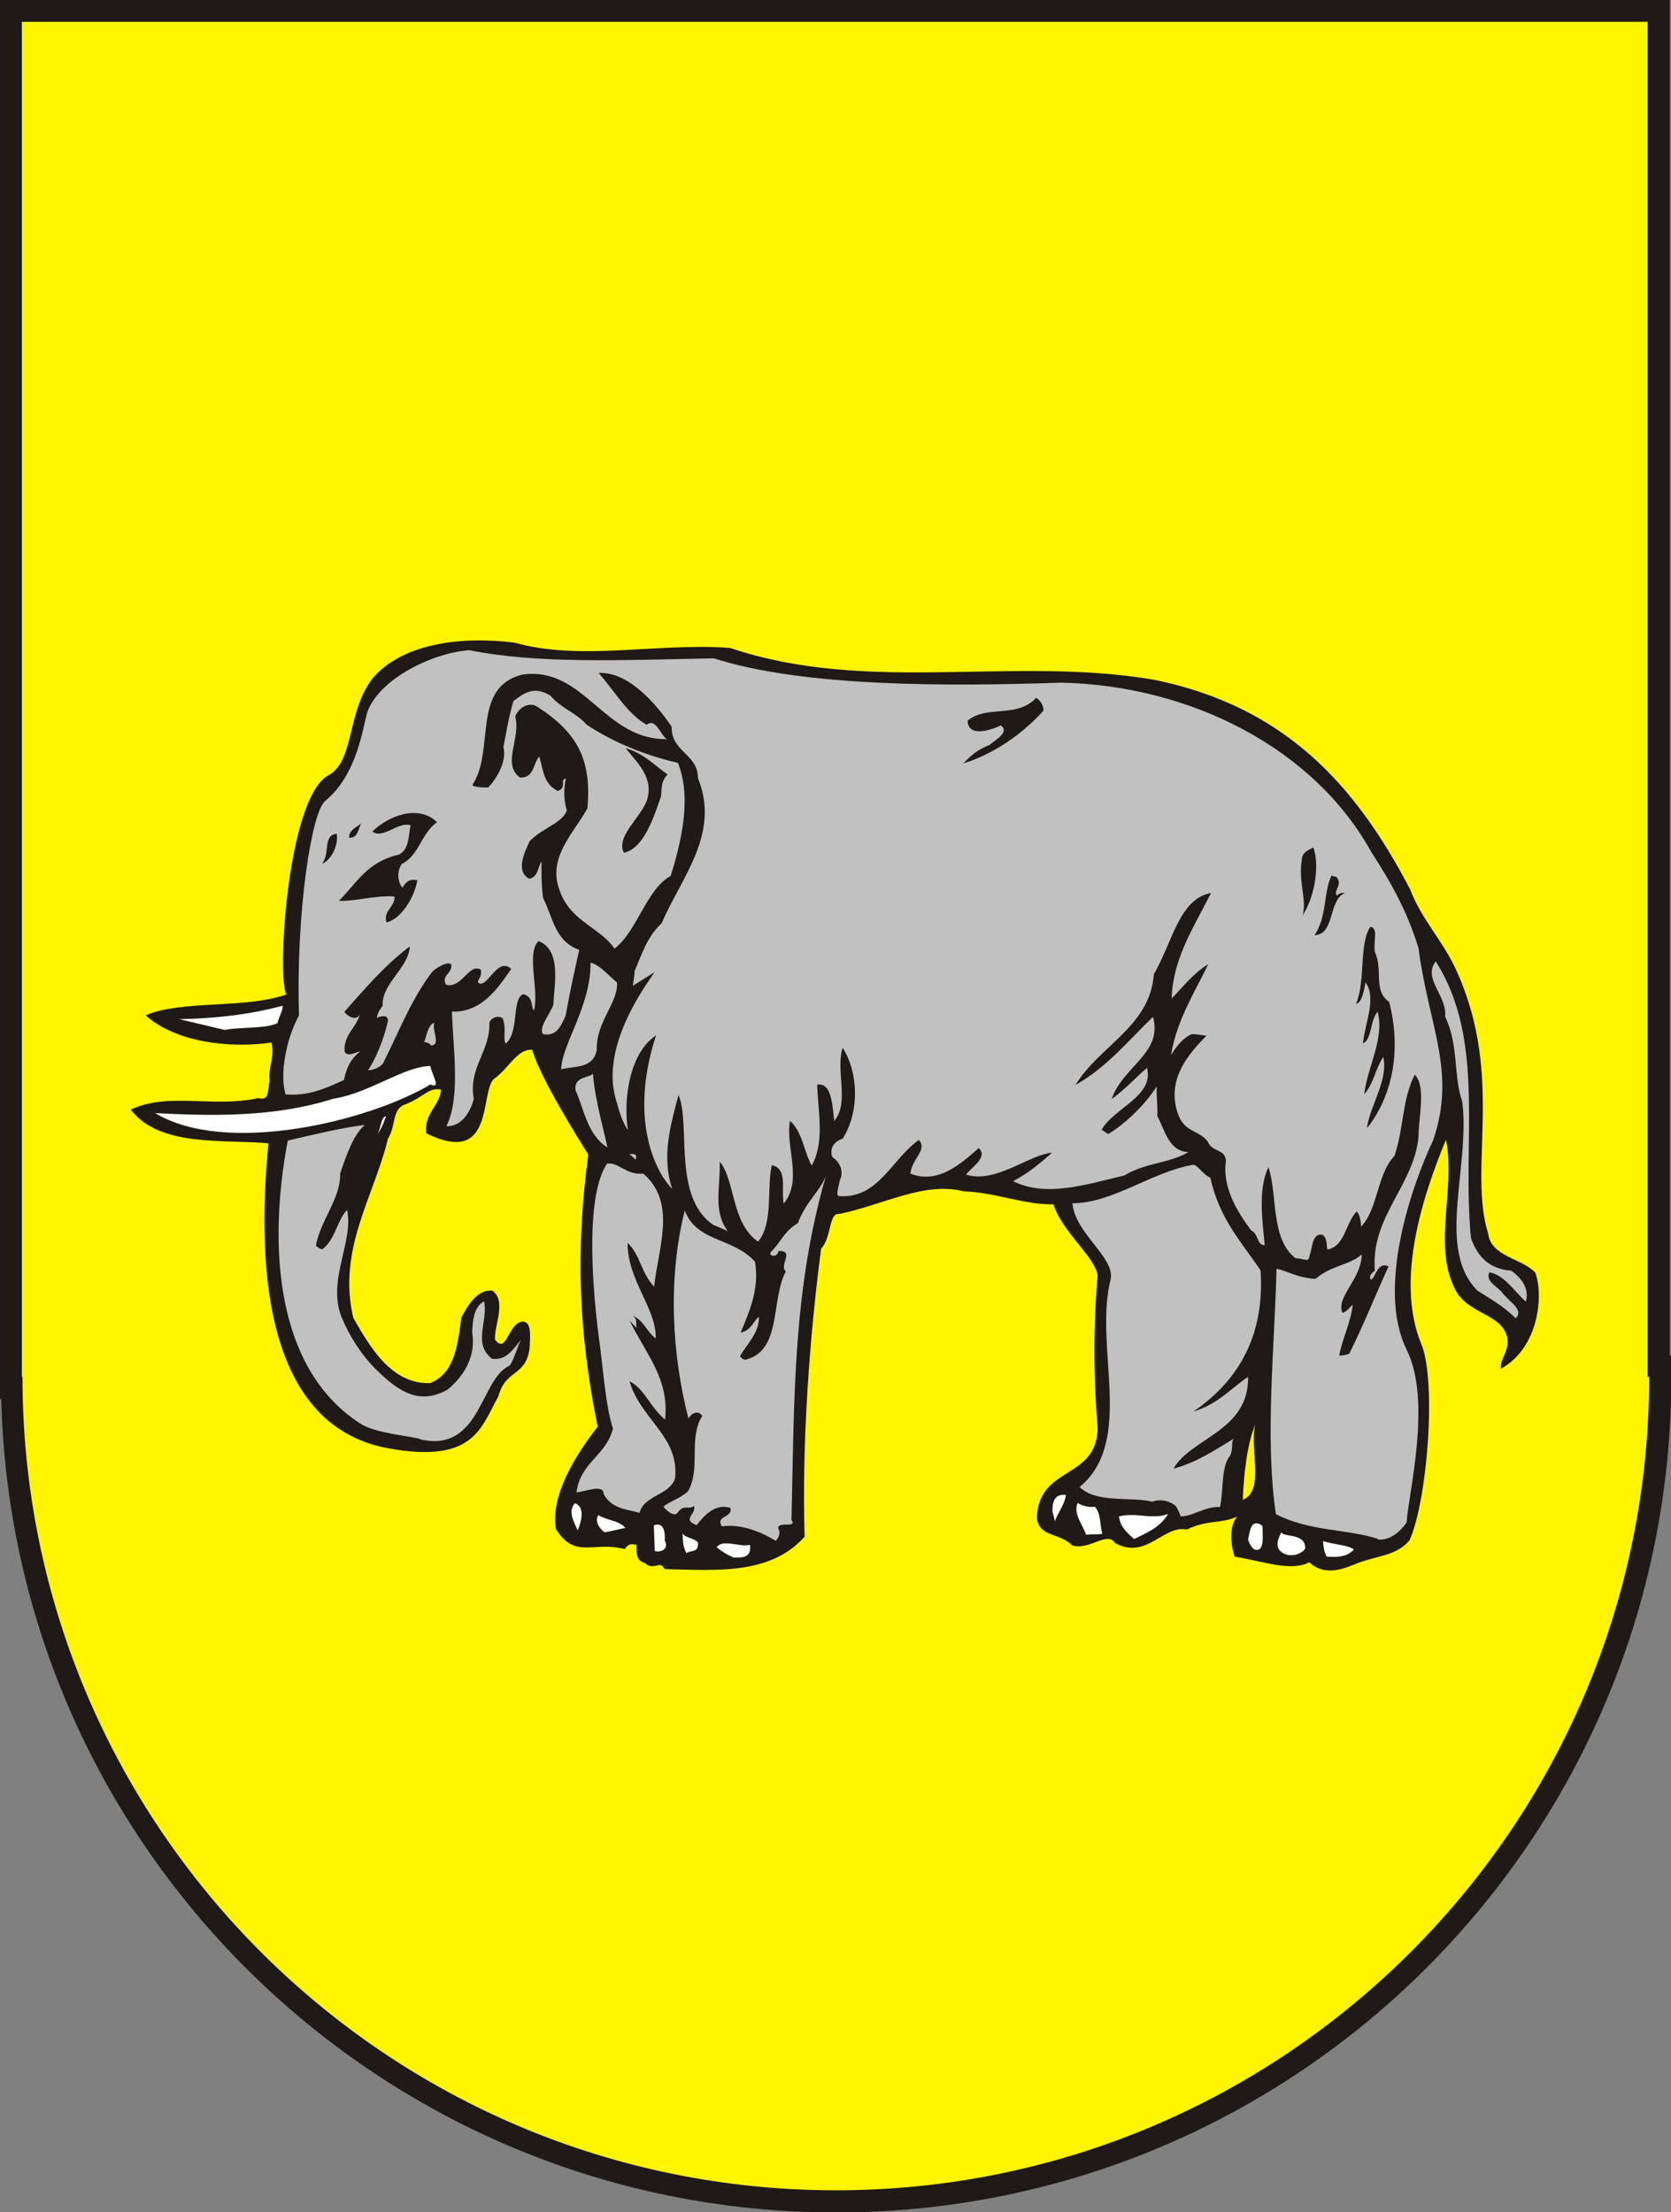 <?xml version="1.0" encoding="UTF-8"?>
<!DOCTYPE svg PUBLIC "-//W3C//DTD SVG 1.1//EN" "http://www.w3.org/Graphics/SVG/1.1/DTD/svg11.dtd">
<!-- Creator: CorelDRAW -->
<svg xmlns="http://www.w3.org/2000/svg" xml:space="preserve" width="5.354in" height="7.087in" style="shape-rendering:geometricPrecision; text-rendering:geometricPrecision; image-rendering:optimizeQuality; fill-rule:evenodd; clip-rule:evenodd"
viewBox="0 0 5.354 7.087"
 xmlns:xlink="http://www.w3.org/1999/xlink"
 xmlns:svg="http://www.w3.org/2000/svg"
 version="1.0">
 <rect x="0" y="0" width="5.354" height="7.087" fill="#808080" stroke="none"/>
 <defs>
  <style type="text/css">
   <![CDATA[
    .fil2 {fill:#1F1A17}
    .fil4 {fill:#C2C1C1}
    .fil1 {fill:#FFF500}
    .fil3 {fill:white}
    .fil0 {fill:#1F1A17;fill-rule:nonzero}
   ]]>
  </style>
 </defs>
 <g id="Capa_x0020_1">
  <g id="_83014168">
   <path id="_84457560" class="fil0" d="M0 4.411l0 -4.341 0 -0.07 0.07 -3.93701e-006 5.21 0 0.07 3.93701e-006 0 0.07 0 4.272 0.005 0 0 0.07 0 5.90551e-005 -0 0c-1.5748e-005,0.739 -0.3,1.408 -0.784,1.892 -0.484,0.484 -1.153,0.784 -1.892,0.784l0 0 -2.75591e-005 0 -5.90551e-005 0 0 -0c-0.739,-1.5748e-005 -1.408,-0.3 -1.892,-0.784 -0.469,-0.469 -0.765,-1.111 -0.783,-1.822l-0.004 0 0 -0.07z"/>
   <path id="CoA_Nr._11" class="fil1" d="M0.07 0.07l0 4.341 0.002 0c0,1.439 1.168,2.606 2.606,2.606 1.439,0 2.606,-1.168 2.606,-2.606l-0.005 0 0 -4.341 -5.21 0z"/>
   <g>
    <path id="_42694656" class="fil2" d="M2.132 5.027c0.157,0.003 0.335,0.021 0.446,-0.104 -0.009,-0.294 0.015,-0.635 0.053,-0.923 0.035,-0.037 0.023,-0.116 0.059,-0.111 0.143,-0.03 0.273,-0.105 0.399,-0.072 0.096,0.002 0.195,0.044 0.286,0.041 0.03,0.091 0.132,0.167 0.142,0.228 -0.014,0.161 -0.014,0.321 0,0.489 -0.003,0.167 -0.187,0.119 -0.195,0.286 0.006,0.065 0.075,0.049 0.113,0.09 0.055,0.017 0.114,-0.047 0.137,-0.008 0.102,0.056 0.154,-0.058 0.231,-0.043 0.067,-0.032 0.105,-0.017 0.161,-0.041 -0.027,0.03 -0.021,0.091 -0.008,0.128 0.091,0.015 0.181,0.049 0.239,0.018 0.053,0.049 0.116,0.018 0.157,0.002 0.065,-0.024 0.122,-0.023 0.164,-0.072 0.058,-0.128 0.087,-0.512 0.038,-0.629 -0.079,-0.192 -0.008,-0.445 0.079,-0.655 0.032,0.158 -0.044,0.339 0.03,0.481 0.041,0.079 0.146,0.075 0.166,0.151 0.008,0.05 -0.023,0.065 -0.02,0.102 0.123,-0.067 0.137,-0.239 0.11,-0.308 -0.044,-0.047 -0.142,-0.05 -0.151,-0.126 -0.065,-0.206 0.052,-0.498 -0.099,-0.836 -0.044,-0.1 -0.113,-0.166 -0.151,-0.266 -0.177,-0.339 -0.405,-0.586 -0.819,-0.671 -0.455,-0.078 -0.918,0.047 -1.359,-0.102 -0.228,-0.018 -0.478,0.043 -0.691,-0.017 -0.166,-0.021 -0.349,0 -0.449,0.107 -0.091,0.107 -0.062,0.273 -0.148,0.318 -0.132,0.072 -0.166,0.655 -0.134,0.702 -0.134,0.047 -0.338,0.017 -0.451,0.067 0.094,0.085 0.266,0.107 0.403,0.087 0.011,0.049 -0.012,0.081 -0.006,0.123 -0.008,0.033 0,0.065 -0.037,0.055 -0.143,0.032 -0.289,-0.02 -0.408,0.037 0.093,0.122 0.303,0.094 0.441,0.108 -0.033,0.343 -0.032,0.901 0.384,0.977 0.276,0.05 0.297,-0.067 0.353,-0.167 0.023,-0.087 0.088,-0.062 0.1,-0.154 0.002,-0.043 0.006,-0.085 -0.023,-0.085 -0.047,0.005 -0.05,0.107 -0.088,0.058 -0.003,-0.047 0.038,-0.122 -0.008,-0.157 -0.052,-0.006 -0.085,0.058 -0.1,0.087 -0.012,0.093 -0.023,0.178 -0.099,0.209 -0.126,0.005 -0.196,-0.12 -0.247,-0.209 -0.052,-0.219 0.067,-0.39 0.111,-0.574 0.027,-0.043 0.012,-0.096 0.056,-0.11 0.059,-0.023 0.075,-0.056 0.114,-0.047 -0.002,0.05 -0.056,0.076 -0.047,0.14 0.219,0.107 0.171,-0.128 0.216,-0.174 0.05,-0.035 0.073,-0.096 0.123,-0.094 0.029,0.097 0.151,0.289 0.18,0.336 -0.041,0.303 -0.032,0.566 0.03,0.872 -0.067,0.085 -0.152,0.218 -0.134,0.327 0.061,0.099 0.119,0.038 0.221,0.065 0.011,-0.018 0.021,-0.017 0.037,-0.014 0,0.021 -0.002,0.052 0.027,0.058 0.026,0.027 0.05,-0.009 0.061,0.017zm1.85 -0.222c0.072,-0.029 0.02,-0.166 0.04,-0.242 -0.026,0.065 -0.037,0.158 -0.04,0.242z"/>
    <path id="_42631144" class="fil3" d="M2.351 4.99c0.026,0 0.058,0.002 0.052,-0.041 -0.03,0.009 -0.087,-0.02 -0.107,0.008 0.015,0.011 0.03,0.023 0.055,0.033z"/>
    <path id="_42763128" class="fil3" d="M2.199 4.976c0.015,-0.011 0.041,0 0.037,-0.035 -0.014,-0.015 -0.046,-0.015 -0.049,-0.03 0.002,0.026 -0.002,0.033 0.012,0.065z"/>
    <path id="_42734752" class="fil3" d="M2.098 4.969c0.021,0.006 0.046,-0.008 0.032,-0.033 0.002,-0.032 -0.006,-0.061 -0.035,-0.049l0.003 0.082z"/>
    <path id="_82311760" class="fil3" d="M4.251 4.987c0.032,0.002 0.065,0.002 0.087,-0.023 -0.02,-0.015 -0.064,-0.015 -0.099,-0.027 0.002,0.017 0.002,0.032 0.012,0.05z"/>
    <path id="_42734600" class="fil3" d="M4.124 4.981c0.021,0.005 0.047,-0.003 0.058,-0.02 0.002,-0.052 -0.076,-0.035 -0.076,-0.053 -0.02,0.037 -0.018,0.062 0.018,0.073z"/>
    <path id="_82109016" class="fil3" d="M4.019 4.964c0.035,0.012 0.026,-0.05 0.026,-0.076 -0.038,-0.026 -0.04,0.018 -0.046,0.044 0.005,0.017 0.012,0.026 0.02,0.032z"/>
    <path id="_42618360" class="fil3" d="M1.937 4.909c0.021,-0.003 0.041,-0.009 0.067,-0.014 -0.021,-0.024 -0.056,-0.023 -0.087,-0.041 -0.011,0.018 0,0.04 0.02,0.055z"/>
    <path id="_42618312" class="fil3" d="M1.851 4.903c0.009,-0.021 0.027,-0.075 -0.009,-0.087 -0.024,0.026 -0.002,0.062 0.009,0.087z"/>
    <path id="_42618480" class="fil3" d="M3.633 4.931c0.043,-0.021 0.084,-0.038 0.11,-0.081 -0.052,0.02 -0.1,-0.006 -0.158,0.008 0.005,0.032 0.02,0.047 0.049,0.073z"/>
    <path id="_82109168" class="fil3" d="M3.48 4.917c0.018,-0.003 0.032,0 0.052,-0.003 -0.009,-0.032 -0.003,-0.062 -0.024,-0.087 -0.015,0.003 -0.04,-0.002 -0.055,-0.012 -0.015,0.035 0.014,0.065 0.027,0.102z"/>
    <path id="_81793056" class="fil3" d="M3.38 4.874c0.008,-0.026 0.033,-0.056 0.035,-0.085 -0.032,-0.002 -0.043,0.014 -0.043,0.053 0.005,0.017 0.008,0.032 0.008,0.032z"/>
    <path id="_82136264" class="fil4" d="M3.783 4.858c0.04,0 0.079,-0.033 0.126,-0.03 0.012,-0.056 0.003,-0.129 0.032,-0.164 0.012,-0.026 0.002,-0.041 0.012,-0.055 -0.055,0.033 -0.117,0.076 -0.193,0.096 0.056,-0.099 0.242,-0.12 0.239,-0.294 -0.053,0.035 -0.097,0.088 -0.175,0.111 0.149,-0.102 0.228,-0.248 0.215,-0.452 -0.061,-0.091 -0.131,-0.163 -0.161,-0.297 -0.026,-0.011 -0.043,-0.046 -0.058,-0.041 -0.137,0.026 -0.254,0.122 -0.384,0.123 0.009,0.097 0.135,0.172 0.123,0.242 -0.056,0.216 0.079,0.519 -0.1,0.667 0.055,0.053 0.163,0.03 0.233,0.047 0.029,-0.011 0.061,0 0.076,0.015 0.011,0.018 0.015,0.032 0.015,0.032zm-1.734 -0.011c0.015,-0.058 0.097,-0.056 0.114,-0.111 0.014,-0.135 -0.111,-0.189 -0.146,-0.311 0.05,0.026 0.064,0.081 0.114,0.123 0.014,-0.131 -0.061,-0.209 -0.114,-0.318 0.005,0.006 0.015,0.018 0.026,0.026 -0.011,-0.008 0.005,-0.029 -0.017,-0.041 0.035,0.012 0.046,0.052 0.075,0.073 0.003,-0.096 -0.091,-0.186 -0.09,-0.306 0.041,0.038 0.043,0.097 0.085,0.14 0.011,-0.117 0.075,-0.269 -0.035,-0.362 -0.056,0.005 -0.079,-0.038 -0.116,-0.032 -0.067,0.099 -0.05,0.371 -0.027,0.551 0.014,0.097 0.021,0.221 0.046,0.298 -0.023,0.088 -0.104,0.107 -0.117,0.204 0.021,0 0.088,-0.029 0.087,0.005 0.026,0.049 0.076,0.049 0.116,0.061zm0.435 0.09c0.008,-0.005 0.02,-0.026 0.009,-0.041 0,-0.024 0.062,0.002 0.043,-0.027 0.009,-0.402 0.005,-0.735 0.11,-1.101 -0.021,0.052 -0.062,0.079 -0.09,0.151 -0.043,0.024 -0.056,0.064 -0.088,0.094 0,0.017 0.026,0.011 0.026,-0.005 0.055,-0.003 0,0.047 0.024,0.065 -0.049,0.091 -0.012,0.254 -0.129,0.283 -0.011,0 -0.018,-0.011 -0.018,-0.011 0.02,-0.037 0.061,-0.072 0.061,-0.126 -0.018,0.011 -0.024,0.044 -0.059,0.05 0.037,-0.085 0.059,-0.151 0.046,-0.227 -0.07,-0.078 -0.187,-0.062 -0.225,-0.164 -0.055,0.219 -0.041,0.463 0.012,0.667 0.003,-0.011 0.029,-0.032 0.044,-0.009 -0.046,0.075 -0.003,0.167 -0.046,0.242 -0.026,0.024 -0.062,0.033 -0.078,0.049 0.008,0.011 0.035,0.037 0.047,0.017 0.018,-0.026 0.037,-0.005 0.05,-0.02 0.011,0.026 -0.041,0.044 0.009,0.062 0.02,-0.024 0.056,-0.072 0.108,-0.055 0.009,0.032 -0.049,0.024 -0.027,0.059 0.061,-0.009 0.126,0.018 0.172,0.046zm1.93 -0.005c0.041,0.005 0.076,-0.029 0.093,-0.055 0.005,-0.09 0.082,-0.388 0,-0.553 -0.097,-0.196 0.015,-0.524 0.085,-0.671 0.075,-0.221 -0.014,-0.364 -0.047,-0.615 -0.035,-0.116 -0.087,-0.209 -0.151,-0.308 -0.184,-0.333 -0.579,-0.534 -0.994,-0.543 -0.35,0.012 -0.825,0.015 -1.113,-0.078 -0.297,0.006 -0.566,0.018 -0.783,-0.026 -0.117,0.008 -0.288,0.091 -0.327,0.198 -0.014,0.047 -0.032,0.201 -0.135,0.285 -0.044,0.035 -0.094,0.358 -0.084,0.687 -0.043,0.079 -0.062,0.192 -0.043,0.253 0.072,0.006 0.126,-0.018 0.187,-0.046 0.006,-0.029 0.017,-0.065 0.052,-0.091 -0.014,0 -0.04,0.02 -0.05,0 -0.003,-0.056 0.038,-0.076 0.049,-0.119 -0.011,0.021 -0.037,0.008 -0.05,-0.008 0.064,-0.072 0.131,-0.151 0.21,-0.21 -0.003,0.069 -0.091,0.119 -0.087,0.19 -0.011,0.015 -0.018,0.026 -0.018,0.04 0,-0.003 0.037,-0.017 0.035,0.009 -0.012,0.053 -0.037,0.119 -0.064,0.158 0.021,0 0.047,-0.015 0.05,-0.026 0.05,-0.099 0.091,-0.207 0.158,-0.292 0.018,-0.015 0.049,-0.032 0.059,-0.021 0.003,0.032 -0.033,0.032 -0.017,0.065 0.052,0.012 0.072,-0.069 0.111,-0.049 0.006,0.021 -0.009,0.032 -0.009,0.041 0.029,0.027 0.061,-0.085 0.107,-0.043 -0.041,0.059 -0.093,0.14 -0.19,0.137 0.003,0.111 0.029,0.276 -0.018,0.367 0.046,0.002 0.076,-0.041 0.088,-0.087 -0.018,-0.102 0.053,-0.151 0.05,-0.245 0.012,-0.026 0.044,-0.02 0.044,-0.009 0.011,0.029 -0.002,0.065 0.009,0.076 0.043,-0.037 0.018,-0.142 0.055,-0.158 0.035,0.008 0.024,0.043 0.035,0.052 0.017,-0.065 -0.026,-0.186 0.015,-0.222 0.075,0.03 0.049,0.143 0.047,0.204 -0.011,0.03 -0.049,0.075 -0.033,0.094 0.043,0.008 0.056,-0.024 0.072,-0.058 0.012,-0.067 0.03,-0.151 0.044,-0.212 -0.078,-0.027 -0.084,-0.104 -0.116,-0.166 -0.006,-0.047 -0.005,-0.081 -0.005,-0.117 -0.011,0.015 -0.011,0.052 -0.04,0.055 -0.047,-0.026 -0.009,-0.094 0.002,-0.12 0.041,-0.043 0.107,-0.059 0.119,-0.099 -0.011,-0.037 -0.009,-0.073 -0.003,-0.102 -0.021,0.005 0.005,0.029 -0.026,0.04 -0.046,-0.023 -0.046,-0.067 -0.059,-0.11 -0.021,0.021 -0.015,0.069 -0.062,0.067 -0.059,-0.044 0.003,-0.123 -0.015,-0.195 0.009,-0.029 0.046,-0.049 0.07,-0.032 0.132,0.084 0.175,0.174 0.161,0.326 -0.047,0.084 -0.131,0.16 -0.087,0.268 0.035,0.094 0.128,0.114 0.174,0.181 0.073,-0.056 0.102,-0.19 0.18,-0.233 0.03,-0.097 0.07,-0.248 0.023,-0.362 -0.113,-0.026 -0.213,-0.07 -0.292,-0.122 -0.035,-0.04 -0.082,-0.052 -0.116,-0.093 -0.052,-0.033 -0.085,-0.009 -0.119,0.017 -0.018,0.061 -0.026,0.119 -0.032,0.148 0.011,0.04 -0.017,0.096 -0.049,0.129 -0.024,0 -0.05,-0.002 -0.05,-0.009 0.073,-0.111 -0.005,-0.312 0.16,-0.353 0.199,-0.027 0.26,0.21 0.463,0.207 -0.021,-0.012 -0.035,-0.07 -0.065,-0.046 -0.064,-0.037 -0.099,-0.104 -0.154,-0.166 0.093,-0.005 0.181,0.094 0.234,0.172 -0.002,0.081 0.085,0.088 0.084,0.164 0.073,0.18 -0.053,0.318 -0.116,0.466 -0.047,0.043 -0.064,0.1 -0.087,0.154 0,0.021 -0.005,0.035 -0.005,0.046l0.07 -0.044c-0.061,0.085 -0.172,0.26 -0.123,0.414 0.012,0.043 0.02,0.067 0.037,0.093 -0.015,-0.093 0.002,-0.245 0.09,-0.304 -0.049,0.148 -0.058,0.317 0.02,0.451 0.014,0.02 0.021,0.03 0.032,0.041 -0.035,-0.102 -0.006,-0.204 0.02,-0.301 0.04,0.093 -0.02,0.326 0.111,0.416 0.021,0.009 0.037,0.015 0.047,0.021 -0.049,-0.067 -0.023,-0.143 -0.026,-0.224 0.05,0.061 0.037,0.198 0.123,0.257 0.05,-0.061 0.027,-0.174 0.044,-0.245 0.052,0.011 0.029,0.076 0.038,0.123 0.062,-0.075 0.005,-0.181 0.02,-0.265 0.04,0.033 0.046,0.104 0.07,0.143 0.041,-0.075 0.021,-0.166 0.017,-0.259 0.05,-0.009 0.049,0.078 0.055,0.116 0.05,-0.058 0.003,-0.164 0.027,-0.234 0.049,0.076 0.056,0.202 0,0.291 -0.029,0.009 -0.043,0.033 -0.033,0.059 0.026,0.017 0.037,0.049 0.024,0.073 -0.003,0.02 -0.015,0.05 -0.003,0.052 0.126,0.009 0.167,-0.116 0.256,-0.18 0.029,0.032 -0.023,0.061 -0.027,0.108 0.09,0.035 0.163,-0.033 0.219,-0.082 0.03,0.029 -0.02,0.059 -0.041,0.085 0.096,0.03 0.201,-0.064 0.276,-0.07 -0.037,0.032 -0.073,0.064 -0.125,0.091 0.105,0.053 0.233,0.011 0.356,-0.018 0.073,-0.043 0.139,-0.037 0.206,-0.075 -0.062,-0.002 -0.075,-0.067 -0.1,-0.116 0.002,-0.035 -0.003,-0.052 -0.002,-0.094 -0.037,0.058 -0.1,0.119 -0.155,0.152 -0.011,-0.006 -0.021,-0.014 -0.021,-0.014 0.038,-0.069 0.169,-0.107 0.145,-0.198 -0.035,0.03 -0.07,0.069 -0.113,0.1 0.033,-0.102 0.166,-0.149 0.132,-0.263 -0.078,0.075 -0.146,0.16 -0.248,0.218 0.075,-0.125 0.239,-0.187 0.251,-0.355 0.059,-0.1 0.081,-0.242 0.183,-0.26 -0.053,0.107 -0.122,0.207 -0.126,0.338 0.035,-0.035 0.067,-0.079 0.117,-0.11 -0.038,0.082 -0.1,0.175 -0.119,0.291 0.015,-0.024 0.038,-0.056 0.067,-0.067 0.021,0 0.037,0.005 0.047,0.005 -0.056,0.056 -0.129,0.139 -0.093,0.247 0.021,0.064 0.065,0.053 0.096,0.091 0.015,0.037 0.055,0.023 0.059,0.062 -0.012,0.079 0.03,0.157 0.081,0.224 0.024,0.011 0.017,0.047 0.043,0.047 -0.006,-0.076 -0.023,-0.174 0.012,-0.25 0.03,0.088 0.006,0.23 0.087,0.292 0.026,0 0.041,0.015 0.044,-0.005 0.012,-0.035 0.009,-0.076 0.043,-0.07 0.017,0.015 0.011,0.037 0.015,0.047 0.056,-0.009 0.058,-0.085 0.094,-0.122 0.009,0.008 0.014,0.033 0.014,0.049 0.055,-0.058 0.05,-0.167 0.107,-0.227 0.03,-0.087 0.024,-0.181 0.065,-0.26 0.037,0.037 0.012,0.135 0.012,0.199 -0.015,0.157 -0.154,0.256 -0.14,0.429 -0.018,0.014 -0.018,0.021 -0.012,0.029 0.015,-0.008 0.02,-0.059 0.056,-0.043 -0.041,0.09 -0.081,0.19 -0.126,0.28 -0.017,0.006 -0.032,0.006 -0.032,0.006 0.008,-0.05 0.038,-0.108 0.043,-0.163 -0.008,0.005 -0.014,0.02 -0.033,0.026 -0.021,-0.052 0.061,-0.107 0.062,-0.187 -0.04,0.035 -0.094,0.033 -0.148,0.078 -0.056,-0.002 -0.099,-0.029 -0.125,-0.032 -0.006,0.253 -0.038,0.542 -0.002,0.786 0.11,0.056 0.222,0.046 0.327,0.079zm-3.069 -0.321c0.196,0.046 0.193,-0.195 0.288,-0.236 0.015,-0.02 0.027,-0.07 0.038,-0.084 -0.021,0.021 -0.044,0.069 -0.094,0.062 -0.064,-0.047 -0.012,-0.122 -0.026,-0.184 -0.032,0.017 -0.037,0.061 -0.038,0.1 0.012,0.073 -0.023,0.137 -0.079,0.183 -0.088,0.049 -0.152,0.008 -0.216,-0.052 -0.07,-0.064 -0.107,-0.142 -0.12,-0.172 -0.055,-0.12 0.037,-0.25 0.014,-0.352 -0.033,0.035 -0.038,0.096 -0.079,0.126 -0.011,0 -0.021,-0.012 -0.021,-0.012 0.017,-0.085 0.079,-0.149 0.078,-0.231 0.02,-0.059 0.043,-0.125 0.079,-0.155 -0.076,0.009 -0.16,0.03 -0.247,0.05 -0.065,0.344 -0.037,0.734 0.233,0.907 0.046,0.03 0.148,0.038 0.192,0.049zm0.035 -1.262c0.035,0.002 0.002,-0.052 0.012,-0.072 -0.021,0.003 -0.027,0.05 -0.033,0.061 0.011,0.003 0.017,0.003 0.021,0.011zm0.656 0.367c0.006,-0.017 0,-0.021 -0.02,-0.018 0,0 0.011,0.006 0.02,0.018zm-0.09 -0.04c-0.005,-0.032 -0.041,-0.155 -0.046,-0.236 -0.015,0.014 -0.062,0.009 -0.056,0.053 0.027,0.058 0.037,0.142 0.102,0.183zm-0.148 -0.25c0.04,-0.012 0.102,0 0.114,-0.062 -0.003,-0.09 0.069,-0.151 0.065,-0.216 -0.037,-0.033 -0.059,-0.058 -0.085,-0.064 0.002,0.139 -0.093,0.263 -0.094,0.343zm3.058 0.798c0.029,-0.029 -0.021,-0.052 -0.046,-0.087 -0.021,-0.02 -0.05,-0.035 -0.038,-0.061 0.049,0.009 0.079,0.061 0.117,0.094 0.012,-0.041 -0.014,-0.076 -0.047,-0.099 -0.07,-0.006 -0.107,-0.043 -0.129,-0.105 -0.03,-0.309 0.049,-0.633 -0.113,-0.886 -0.043,0.055 0.038,0.111 0.03,0.177 0.044,0.088 0.027,0.195 0.055,0.271 0.027,0.21 -0.085,0.473 0.049,0.607 0.053,0.033 0.085,0.052 0.122,0.088z"/>
    <path id="_42788544" class="fil3" d="M1.207 3.637c0.011,-0.015 0.02,-0.032 0.03,-0.061 -0.018,0.003 -0.015,0.04 -0.03,0.061z"/>
    <path id="_82105672" class="fil3" d="M1.379 3.474c0.038,0.018 0.002,-0.037 0,-0.059 -0.087,0.002 -0.195,0.087 -0.311,0.105 -0.186,0.059 -0.382,0.056 -0.571,0.046 0.227,0.137 0.682,0.027 0.881,-0.091z"/>
    <path id="_42504728" class="fil2" d="M4.382 3.612c0.084,-0.108 0.107,-0.256 0.069,-0.402 -0.053,-0.037 -0.018,-0.102 -0.046,-0.16 -0.005,-0.037 0.012,-0.076 -0.014,-0.081 -0.037,0.053 -0.015,0.172 -0.046,0.247 0.018,-0.003 0.026,-0.043 0.03,-0.069 0.037,0.05 -0.002,0.131 -0.008,0.196 0.03,-0.015 0.021,-0.07 0.047,-0.102 0.023,0.085 -0.033,0.178 -0.043,0.265 0.033,-0.04 0.033,-0.076 0.061,-0.12 0.017,0.072 -0.04,0.152 -0.052,0.225z"/>
    <path id="_42799272" class="fil3" d="M0.722 3.299c0.052,-0.009 0.128,-0.003 0.167,-0.021 0.006,-0.024 0.017,-0.04 0.017,-0.056 -0.108,0.029 -0.219,0.041 -0.332,0.043l0.148 0.035z"/>
    <path id="_42796512" class="fil2" d="M1.238 2.955c0.046,-0.009 0.091,-0.081 0.099,-0.135 -0.021,-0.005 -0.037,0.003 -0.047,0.024 -0.015,-0.015 -0.02,-0.05 -0.003,-0.076 0.056,-0.027 0.061,-0.096 0.113,-0.134 -0.056,-0.056 -0.152,-0.024 -0.207,0.03 0.035,0.026 0.081,-0.033 0.123,-0.02 -0.008,0.026 -0.002,0.076 -0.038,0.094 -0.102,0.023 -0.135,0.091 -0.192,0.148 0.055,0.002 0.113,-0.018 0.178,-0.014 0.003,0.032 -0.037,0.046 -0.026,0.082z"/>
    <path id="_82038816" class="fil2" d="M4.213 2.996c0.065,-0.003 0.043,-0.116 0.097,-0.135 -0.008,0 -0.018,-0.002 -0.026,0.009 -0.014,-0.018 0.02,-0.033 -0.002,-0.061 -0.011,0 -0.015,-0.005 -0.015,-0.005 -0.027,0.052 -0.014,0.131 -0.055,0.192z"/>
    <path id="_42706184" class="fil2" d="M4.173 2.933c0.035,-0.05 0.058,-0.154 0.035,-0.218 -0.015,0.008 -0.037,0.015 -0.037,0.041 -0.012,0.067 0.018,0.132 0.002,0.177z"/>
    <path id="_42242968" class="fil2" d="M1.032 2.767c0.026,-0.009 0.053,-0.055 0.047,-0.096 -0.046,0.005 -0.02,0.062 -0.047,0.096z"/>
    <path id="_42828280" class="fil2" d="M1.999 2.732c0.065,-0.014 0.096,-0.116 0.119,-0.181 0.002,-0.032 0.002,-0.05 0.021,-0.07 -0.04,-0.027 -0.075,-0.067 -0.134,-0.084 0.033,0.044 0.093,0.093 0.067,0.169 -0.021,0.055 -0.099,0.114 -0.073,0.166z"/>
    <path id="_21275312" class="fil2" d="M1.119 2.684c0.026,0 0.027,-0.021 0.038,-0.046 -0.011,0.011 -0.041,0.021 -0.038,0.046z"/>
    <path id="_42835576" class="fil2" d="M3.086 2.446c0.097,-0.03 0.19,-0.094 0.257,-0.169 0.002,-0.026 -0.027,-0.05 -0.027,-0.037 -0.064,0.061 -0.154,0.018 -0.216,0.069 0.003,0.055 0.075,0.03 0.107,0.015 0.03,0.023 -0.021,0.047 -0.035,0.062 -0.044,0.017 -0.064,0.038 -0.085,0.059z"/>
   </g>
  </g>
 </g>
</svg>
